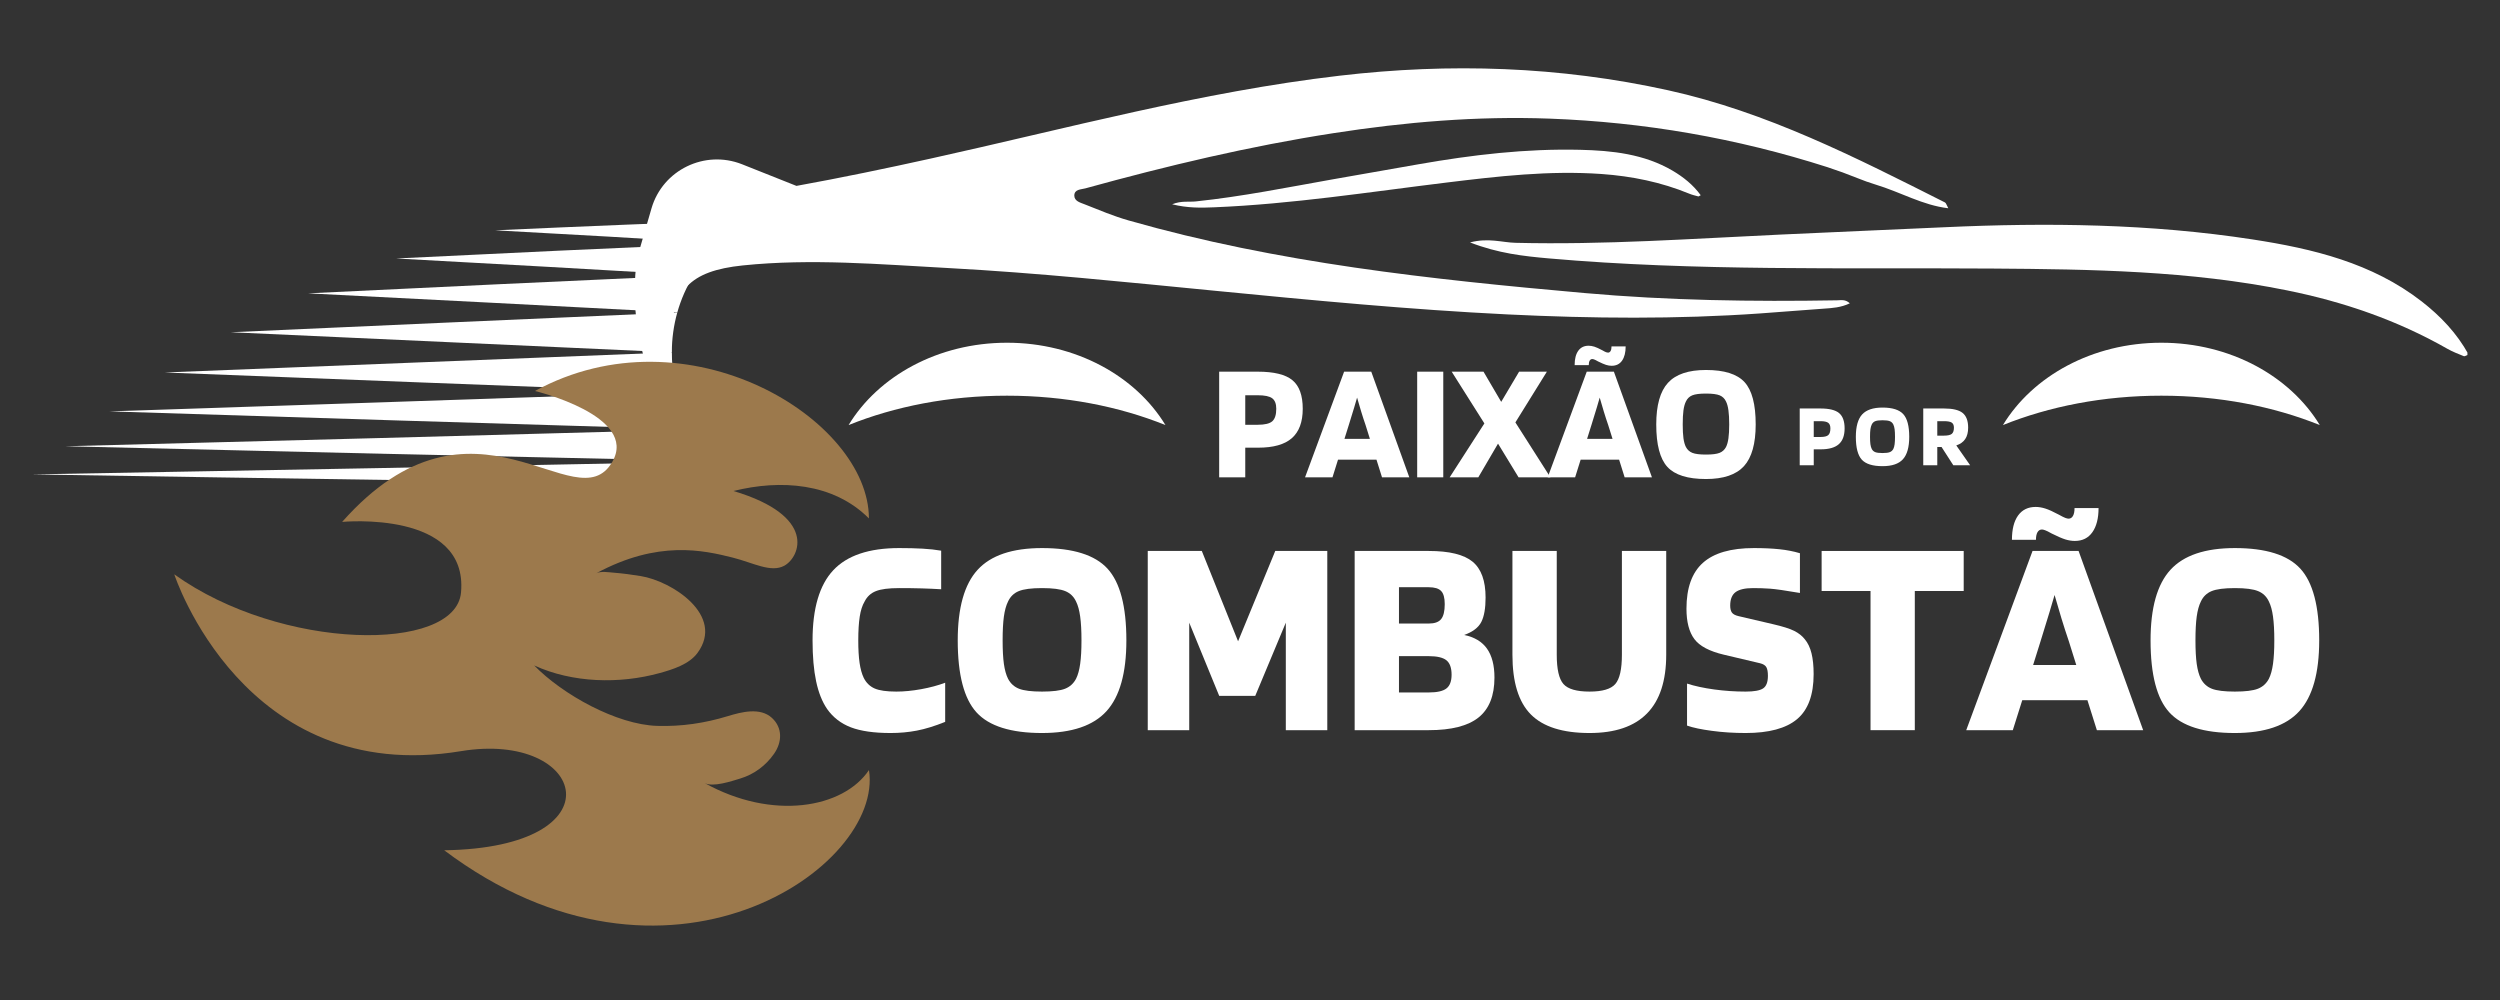 <?xml version="1.0" encoding="UTF-8"?>
<svg xmlns="http://www.w3.org/2000/svg" xmlns:xlink="http://www.w3.org/1999/xlink" width="1080" zoomAndPan="magnify" viewBox="0 0 810 324" height="432" preserveAspectRatio="xMidYMid meet" version="1.0">
  <rect x="0" y="0" width="810" height="324" fill="#333333" stroke="none"/>
  <defs>
    <g></g>
    <clipPath id="1a05889252">
      <path d="M 476 72 L 799.445 72 L 799.445 116 L 476 116 Z M 476 72 " clip-rule="nonzero"></path>
    </clipPath>
    <clipPath id="63c501ed48">
      <path d="M 274 111 L 378 111 L 378 137.941 L 274 137.941 Z M 274 111 " clip-rule="nonzero"></path>
    </clipPath>
    <clipPath id="d8a3a90052">
      <path d="M 648 111 L 752 111 L 752 137.941 L 648 137.941 Z M 648 111 " clip-rule="nonzero"></path>
    </clipPath>
    <clipPath id="1519324e0f">
      <path d="M 205.637 22 L 632 22 L 632 134 L 205.637 134 Z M 205.637 22 " clip-rule="nonzero"></path>
    </clipPath>
    <clipPath id="9872943bd2">
      <path d="M 10.312 149.434 L 246.07 149.434 L 246.07 157.18 L 10.312 157.18 Z M 10.312 149.434 " clip-rule="nonzero"></path>
    </clipPath>
    <clipPath id="4fbad7b35d">
      <path d="M 160.422 71.152 L 246.07 71.152 L 246.07 78.895 L 160.422 78.895 Z M 160.422 71.152 " clip-rule="nonzero"></path>
    </clipPath>
    <clipPath id="533ecbd15e">
      <path d="M 56.441 117 L 282 117 L 282 300 L 56.441 300 Z M 56.441 117 " clip-rule="nonzero"></path>
    </clipPath>
  </defs>
  <g clip-path="url(#1a05889252)">
    <path fill="#ffffff" d="M 799.82 114.871 C 796.012 107.918 790.719 102.414 784.641 97.672 C 768.543 85.172 749.344 80.574 729.809 77.574 C 696.762 72.484 663.461 72.09 630.082 73.621 C 612.359 74.43 594.637 75.172 576.938 76 C 548.324 77.328 519.711 79.375 491.016 78.672 C 486.664 78.566 482.289 76.973 476.293 78.547 C 485.453 82.109 493.66 82.996 501.824 83.723 C 549.406 87.902 597.594 86.684 645.617 87.012 C 677.602 87.242 709.547 87.695 741.074 94.094 C 759.379 97.797 776.77 103.777 792.992 113.031 C 794.676 113.984 796.512 114.688 798.301 115.41 C 798.551 115.516 798.988 115.184 799.82 114.871 Z M 799.82 114.871 " fill-opacity="1" fill-rule="nonzero"></path>
  </g>
  <path fill="#ffffff" d="M 551.031 63.25 C 548.574 59.879 545.43 57.375 541.93 55.305 C 532.684 49.879 522.355 48.785 511.941 48.535 C 494.348 48.121 476.957 50.172 459.652 53.215 C 450.469 54.828 441.285 56.422 432.082 58.055 C 417.254 60.684 402.469 63.688 387.453 65.258 C 385.164 65.508 382.789 64.969 379.77 66.191 C 384.789 67.434 389.141 67.352 393.43 67.164 C 418.547 66.129 443.598 62.215 468.648 59.152 C 485.352 57.105 502.051 55.18 518.941 56.379 C 528.75 57.082 538.223 59.008 547.324 62.754 C 548.262 63.148 549.281 63.375 550.262 63.645 C 550.406 63.664 550.613 63.457 551.031 63.25 Z M 551.031 63.25 " fill-opacity="1" fill-rule="nonzero"></path>
  <g clip-path="url(#63c501ed48)">
    <path fill="#ffffff" d="M 274.941 137.723 C 284.559 121.867 303.926 111.043 326.273 111.043 C 348.617 111.043 367.984 121.891 377.605 137.723 C 362.609 131.68 345.055 128.203 326.273 128.203 C 307.488 128.203 289.934 131.68 274.941 137.723 Z M 274.941 137.723 " fill-opacity="1" fill-rule="nonzero"></path>
  </g>
  <g clip-path="url(#d8a3a90052)">
    <path fill="#ffffff" d="M 648.949 137.723 C 658.57 121.867 677.934 111.043 700.281 111.043 C 722.625 111.043 741.992 121.891 751.613 137.723 C 736.617 131.68 719.062 128.203 700.281 128.203 C 681.496 128.203 663.941 131.68 648.949 137.723 Z M 648.949 137.723 " fill-opacity="1" fill-rule="nonzero"></path>
  </g>
  <g clip-path="url(#1519324e0f)">
    <path fill="#ffffff" d="M 207.324 80.473 L 211.09 67.496 C 214.715 55.055 228.355 48.43 240.453 53.234 L 258.051 60.23 C 272.648 57.582 287.164 54.559 301.656 51.352 C 345.637 41.645 389.141 29.762 434.059 24.523 C 469.816 20.344 505.215 21.484 540.473 29.246 C 572.5 36.301 601.281 51.039 630.164 65.59 C 630.539 65.777 630.684 66.461 631.246 67.473 C 622.895 66.5 615.98 62.301 607.484 59.734 C 605.59 59.152 603.738 58.492 601.906 57.746 C 598.676 56.441 595.406 55.242 592.098 54.164 C 562.629 44.727 532.707 39.574 502.074 38.434 C 478.602 37.566 455.281 39.531 432.121 43.133 C 404.906 47.336 378.168 53.711 351.637 61.035 C 350.281 61.41 348.098 61.285 348.074 63.355 C 348.074 65.195 350.055 65.652 351.406 66.191 C 356.113 68.055 360.801 70.039 365.672 71.426 C 413.922 85.211 463.547 90.512 513.316 94.941 C 540.555 97.363 567.855 97.777 595.18 97.301 C 596.469 97.281 597.887 96.906 599.344 98.273 C 596.512 99.641 593.66 99.824 590.805 100.012 C 583.996 100.488 577.207 101.066 570.398 101.543 C 543.117 103.469 515.816 103.199 488.535 101.875 C 456.777 100.32 425.148 97.281 393.516 94.195 C 364.797 91.402 336.082 88.398 307.258 86.848 C 285.059 85.648 262.902 83.703 240.641 86 C 223.461 87.777 217.379 94.07 217.441 111.004 C 217.465 116.219 217.965 121.453 218.191 126.672 C 218.277 128.43 218.609 130.23 218.297 132.301 C 218.09 133.645 216.234 134.059 215.59 132.859 C 215.59 132.859 215.59 132.84 215.59 132.84 C 208.801 120.273 205.344 106.738 205.676 92.582 C 205.781 87.801 206.301 83.805 207.324 80.473 Z M 207.324 80.473 " fill-opacity="1" fill-rule="nonzero"></path>
  </g>
  <g clip-path="url(#9872943bd2)">
    <path fill="#ffffff" d="M 233.652 149.473 C 237.203 152.523 241.34 155.141 246.07 157.18 C 167.336 156.16 88.75 154.996 10.312 153.707 C 84.609 152.418 159.059 151 233.652 149.473 " fill-opacity="1" fill-rule="nonzero"></path>
  </g>
  <path fill="#ffffff" d="M 224.777 139.156 C 227.141 142.934 230.098 146.418 233.645 149.469 C 162.652 147.941 91.809 146.309 21.109 144.586 C 88.852 142.859 156.738 141.043 224.777 139.156 " fill-opacity="1" fill-rule="nonzero"></path>
  <path fill="#ffffff" d="M 219.449 127.098 C 220.633 131.309 222.406 135.375 224.773 139.148 C 161.52 137.262 98.414 135.301 35.457 133.285 C 96.641 131.273 157.973 129.203 219.449 127.098 " fill-opacity="1" fill-rule="nonzero"></path>
  <path fill="#ffffff" d="M 217.672 114.168 C 217.672 118.523 218.266 122.879 219.445 127.09 C 163.934 124.984 108.57 122.844 53.355 120.684 C 107.98 118.523 162.754 116.348 217.672 114.168 " fill-opacity="1" fill-rule="nonzero"></path>
  <path fill="#ffffff" d="M 219.445 101.238 C 218.266 105.449 217.672 109.805 217.672 114.16 C 169.902 111.984 122.277 109.805 74.805 107.645 C 122.871 105.484 171.086 103.344 219.445 101.238 " fill-opacity="1" fill-rule="nonzero"></path>
  <path fill="#ffffff" d="M 224.773 89.18 C 222.406 92.957 220.633 97.02 219.449 101.23 C 179.418 99.125 139.539 97.059 99.801 95.043 C 141.312 93.027 182.969 91.066 224.773 89.18 " fill-opacity="1" fill-rule="nonzero"></path>
  <path fill="#ffffff" d="M 233.645 78.859 C 230.098 81.91 227.141 85.398 224.777 89.172 C 192.484 87.285 160.344 85.469 128.352 83.746 C 163.301 82.02 198.398 80.387 233.645 78.859 " fill-opacity="1" fill-rule="nonzero"></path>
  <g clip-path="url(#4fbad7b35d)">
    <path fill="#ffffff" d="M 246.07 71.152 C 241.34 73.188 237.203 75.805 233.652 78.855 C 209.102 77.328 184.703 75.914 160.449 74.621 C 188.84 73.332 217.383 72.168 246.07 71.152 " fill-opacity="1" fill-rule="nonzero"></path>
  </g>
  <g fill="#ffffff" fill-opacity="1">
    <g transform="translate(260.768, 236.575)">
      <g>
        <path d="M 29.641 -12.5 C 32.109 -12.5 34.789 -12.758 37.688 -13.281 C 40.594 -13.812 43.188 -14.508 45.469 -15.375 L 45.469 -2.688 C 42.07 -1.32 39.016 -0.379 36.297 0.141 C 33.586 0.66 30.75 0.922 27.781 0.922 C 22.406 0.922 18.113 0.305 14.906 -0.922 C 11.695 -2.16 9.133 -4.141 7.219 -6.859 C 5.613 -9.203 4.426 -12.191 3.656 -15.828 C 2.883 -19.473 2.5 -23.891 2.5 -29.078 C 2.5 -39.453 4.734 -47.031 9.203 -51.812 C 13.68 -56.602 20.801 -59 30.562 -59 C 33.406 -59 35.938 -58.938 38.156 -58.812 C 40.375 -58.688 42.379 -58.469 44.172 -58.156 L 44.172 -45.656 C 42.141 -45.781 40.023 -45.875 37.828 -45.938 C 35.641 -46 33.219 -46.031 30.562 -46.031 C 27.164 -46.031 24.648 -45.703 23.016 -45.047 C 21.379 -44.398 20.16 -43.273 19.359 -41.672 C 18.617 -40.441 18.094 -38.805 17.781 -36.766 C 17.469 -34.723 17.312 -32.16 17.312 -29.078 C 17.312 -26.18 17.453 -23.758 17.734 -21.812 C 18.016 -19.863 18.461 -18.242 19.078 -16.953 C 19.879 -15.348 21.051 -14.203 22.594 -13.516 C 24.133 -12.836 26.484 -12.5 29.641 -12.5 Z M 29.641 -12.5 "></path>
      </g>
    </g>
  </g>
  <g fill="#ffffff" fill-opacity="1">
    <g transform="translate(307.805, 236.575)">
      <g>
        <path d="M 57.141 -29.078 C 57.141 -18.523 54.992 -10.883 50.703 -6.156 C 46.41 -1.438 39.445 0.922 29.812 0.922 C 19.75 0.922 12.68 -1.297 8.609 -5.734 C 4.535 -10.18 2.5 -17.961 2.5 -29.078 C 2.5 -39.641 4.645 -47.266 8.938 -51.953 C 13.227 -56.648 20.188 -59 29.812 -59 C 39.883 -59 46.957 -56.773 51.031 -52.328 C 55.102 -47.879 57.141 -40.129 57.141 -29.078 Z M 18.797 -16.672 C 19.598 -15.129 20.785 -14.047 22.359 -13.422 C 23.941 -12.805 26.426 -12.5 29.812 -12.5 C 33.207 -12.5 35.691 -12.805 37.266 -13.422 C 38.848 -14.047 40.039 -15.129 40.844 -16.672 C 41.457 -17.898 41.898 -19.504 42.172 -21.484 C 42.453 -23.461 42.594 -25.992 42.594 -29.078 C 42.594 -32.223 42.453 -34.801 42.172 -36.812 C 41.898 -38.82 41.457 -40.441 40.844 -41.672 C 40.102 -43.273 38.941 -44.398 37.359 -45.047 C 35.785 -45.703 33.27 -46.031 29.812 -46.031 C 26.363 -46.031 23.848 -45.703 22.266 -45.047 C 20.691 -44.398 19.535 -43.273 18.797 -41.672 C 18.18 -40.441 17.734 -38.82 17.453 -36.812 C 17.18 -34.801 17.047 -32.223 17.047 -29.078 C 17.047 -25.992 17.18 -23.461 17.453 -21.484 C 17.734 -19.504 18.18 -17.898 18.797 -16.672 Z M 18.797 -16.672 "></path>
      </g>
    </g>
  </g>
  <g fill="#ffffff" fill-opacity="1">
    <g transform="translate(367.433, 236.575)">
      <g>
        <path d="M 62.609 -58.062 L 62.609 0 L 49.172 0 L 49.172 -34.828 L 39.266 -11.109 L 27.594 -11.109 L 17.875 -34.828 L 17.875 0 L 4.438 0 L 4.438 -58.062 L 21.953 -58.062 L 33.703 -28.797 L 45.75 -58.062 Z M 62.609 -58.062 "></path>
      </g>
    </g>
  </g>
  <g fill="#ffffff" fill-opacity="1">
    <g transform="translate(434.47, 236.575)">
      <g>
        <path d="M 49.734 -17.047 C 49.734 -11.18 48.02 -6.875 44.594 -4.125 C 41.164 -1.375 35.781 0 28.438 0 L 4.438 0 L 4.438 -58.062 L 28.438 -58.062 C 35.102 -58.062 39.836 -56.906 42.641 -54.594 C 45.453 -52.281 46.859 -48.406 46.859 -42.969 C 46.859 -39.508 46.395 -36.867 45.469 -35.047 C 44.539 -33.234 42.691 -31.832 39.922 -30.844 C 43.254 -30.156 45.723 -28.672 47.328 -26.391 C 48.93 -24.109 49.734 -20.992 49.734 -17.047 Z M 33.625 -40.844 C 33.625 -42.875 33.234 -44.289 32.453 -45.094 C 31.68 -45.906 30.344 -46.312 28.438 -46.312 L 18.797 -46.312 L 18.797 -34.547 L 28.438 -34.547 C 30.344 -34.547 31.68 -35.023 32.453 -35.984 C 33.234 -36.941 33.625 -38.562 33.625 -40.844 Z M 35.844 -17.969 C 35.844 -20.188 35.285 -21.742 34.172 -22.641 C 33.055 -23.535 31.145 -23.984 28.438 -23.984 L 18.797 -23.984 L 18.797 -12.219 L 28.438 -12.219 C 31.145 -12.219 33.055 -12.648 34.172 -13.516 C 35.285 -14.379 35.844 -15.863 35.844 -17.969 Z M 35.844 -17.969 "></path>
      </g>
    </g>
  </g>
  <g fill="#ffffff" fill-opacity="1">
    <g transform="translate(486.043, 236.575)">
      <g>
        <path d="M 39.453 -24.453 L 39.453 -58.062 L 53.812 -58.062 L 53.812 -24.453 C 53.812 -15.992 51.738 -9.648 47.594 -5.422 C 43.457 -1.191 37.254 0.922 28.984 0.922 C 20.273 0.922 13.93 -1.082 9.953 -5.094 C 5.973 -9.102 3.984 -15.555 3.984 -24.453 L 3.984 -58.062 L 18.344 -58.062 L 18.344 -24.453 C 18.344 -19.754 19.066 -16.586 20.516 -14.953 C 21.961 -13.316 24.785 -12.5 28.984 -12.5 C 33.117 -12.5 35.895 -13.316 37.312 -14.953 C 38.738 -16.586 39.453 -19.754 39.453 -24.453 Z M 39.453 -24.453 "></path>
      </g>
    </g>
  </g>
  <g fill="#ffffff" fill-opacity="1">
    <g transform="translate(543.82, 236.575)">
      <g>
        <path d="M 26.484 -21.672 L 14.719 -24.453 C 10.031 -25.555 6.836 -27.25 5.141 -29.531 C 3.441 -31.82 2.594 -35.098 2.594 -39.359 C 2.594 -46.086 4.367 -51.039 7.922 -54.219 C 11.473 -57.406 16.984 -59 24.453 -59 C 27.535 -59 30.281 -58.875 32.688 -58.625 C 35.094 -58.375 37.316 -57.941 39.359 -57.328 L 39.359 -44.453 C 34.672 -45.254 31.445 -45.719 29.688 -45.844 C 27.926 -45.969 26.086 -46.031 24.172 -46.031 C 21.578 -46.031 19.691 -45.598 18.516 -44.734 C 17.348 -43.867 16.766 -42.414 16.766 -40.375 C 16.766 -39.383 16.945 -38.629 17.312 -38.109 C 17.688 -37.586 18.398 -37.203 19.453 -36.953 L 30.562 -34.359 C 33.77 -33.617 36.082 -32.891 37.5 -32.172 C 38.926 -31.461 40.07 -30.555 40.938 -29.453 C 41.926 -28.273 42.648 -26.758 43.109 -24.906 C 43.566 -23.062 43.797 -20.812 43.797 -18.156 C 43.797 -11.426 42.004 -6.562 38.422 -3.562 C 34.848 -0.57 29.297 0.922 21.766 0.922 C 17.93 0.922 14.285 0.688 10.828 0.219 C 7.379 -0.238 4.695 -0.805 2.781 -1.484 L 2.781 -15.094 C 5.25 -14.289 8.18 -13.656 11.578 -13.188 C 14.973 -12.727 18.367 -12.5 21.766 -12.5 C 24.484 -12.5 26.363 -12.836 27.406 -13.516 C 28.457 -14.203 28.984 -15.562 28.984 -17.594 C 28.984 -18.895 28.812 -19.836 28.469 -20.422 C 28.133 -21.004 27.473 -21.422 26.484 -21.672 Z M 26.484 -21.672 "></path>
      </g>
    </g>
  </g>
  <g fill="#ffffff" fill-opacity="1">
    <g transform="translate(589.098, 236.575)">
      <g>
        <path d="M 47.141 -58.062 L 47.141 -45.094 L 31.297 -45.094 L 31.297 0 L 16.953 0 L 16.953 -45.094 L 1.109 -45.094 L 1.109 -58.062 Z M 47.141 -58.062 "></path>
      </g>
    </g>
  </g>
  <g fill="#ffffff" fill-opacity="1">
    <g transform="translate(637.338, 236.575)">
      <g>
        <path d="M 14.812 0 L -0.281 0 L 21.203 -58.062 L 36.125 -58.062 L 57.047 0 L 42.047 0 L 38.984 -9.719 L 17.875 -9.719 Z M 28.344 -43.797 C 27.844 -42.078 27.301 -40.242 26.719 -38.297 C 26.133 -36.348 25.16 -33.18 23.797 -28.797 L 21.391 -21.109 L 35.375 -21.109 L 32.969 -28.797 C 32.164 -31.148 31.363 -33.633 30.562 -36.25 C 29.758 -38.875 29.02 -41.391 28.344 -43.797 Z M 34.812 -71.969 L 42.594 -71.969 C 42.594 -68.633 41.926 -66.023 40.594 -64.141 C 39.27 -62.254 37.375 -61.312 34.906 -61.312 C 33.914 -61.312 32.879 -61.477 31.797 -61.812 C 30.723 -62.156 29.258 -62.789 27.406 -63.719 C 26.414 -64.281 25.703 -64.633 25.266 -64.781 C 24.836 -64.938 24.504 -65.016 24.266 -65.016 C 23.641 -65.016 23.156 -64.723 22.812 -64.141 C 22.477 -63.555 22.312 -62.738 22.312 -61.688 L 14.531 -61.688 C 14.531 -65.082 15.191 -67.703 16.516 -69.547 C 17.848 -71.398 19.75 -72.328 22.219 -72.328 C 23.207 -72.328 24.242 -72.156 25.328 -71.812 C 26.41 -71.477 27.875 -70.816 29.719 -69.828 C 30.707 -69.273 31.414 -68.922 31.844 -68.766 C 32.281 -68.609 32.625 -68.531 32.875 -68.531 C 33.488 -68.531 33.961 -68.82 34.297 -69.406 C 34.641 -70 34.812 -70.852 34.812 -71.969 Z M 34.812 -71.969 "></path>
      </g>
    </g>
  </g>
  <g fill="#ffffff" fill-opacity="1">
    <g transform="translate(694.282, 236.575)">
      <g>
        <path d="M 57.141 -29.078 C 57.141 -18.523 54.992 -10.883 50.703 -6.156 C 46.41 -1.438 39.445 0.922 29.812 0.922 C 19.75 0.922 12.68 -1.297 8.609 -5.734 C 4.535 -10.18 2.5 -17.961 2.5 -29.078 C 2.5 -39.641 4.645 -47.266 8.938 -51.953 C 13.227 -56.648 20.188 -59 29.812 -59 C 39.883 -59 46.957 -56.773 51.031 -52.328 C 55.102 -47.879 57.141 -40.129 57.141 -29.078 Z M 18.797 -16.672 C 19.598 -15.129 20.785 -14.047 22.359 -13.422 C 23.941 -12.805 26.426 -12.5 29.812 -12.5 C 33.207 -12.5 35.691 -12.805 37.266 -13.422 C 38.848 -14.047 40.039 -15.129 40.844 -16.672 C 41.457 -17.898 41.898 -19.504 42.172 -21.484 C 42.453 -23.461 42.594 -25.992 42.594 -29.078 C 42.594 -32.223 42.453 -34.801 42.172 -36.812 C 41.898 -38.82 41.457 -40.441 40.844 -41.672 C 40.102 -43.273 38.941 -44.398 37.359 -45.047 C 35.785 -45.703 33.27 -46.031 29.812 -46.031 C 26.363 -46.031 23.848 -45.703 22.266 -45.047 C 20.691 -44.398 19.535 -43.273 18.797 -41.672 C 18.18 -40.441 17.734 -38.82 17.453 -36.812 C 17.18 -34.801 17.047 -32.223 17.047 -29.078 C 17.047 -25.992 17.18 -23.461 17.453 -21.484 C 17.734 -19.504 18.18 -17.898 18.797 -16.672 Z M 18.797 -16.672 "></path>
      </g>
    </g>
  </g>
  <g clip-path="url(#533ecbd15e)">
    <path fill="#9c794c" d="M 143.922 275.492 C 201.359 274.625 189.859 236.688 149.371 243.371 C 78.871 255.016 56.465 186.082 56.465 186.082 C 91.109 210.957 147.594 211.574 149.371 191.977 C 151.809 165.133 110.852 169.098 110.852 169.098 C 153.652 120.82 186.734 169.934 198.395 149.621 C 206.949 134.723 173.316 126.68 173.316 126.68 C 222.816 99.695 281.527 135.797 281.527 167.973 C 269.984 156.375 252.812 155.297 237.645 159.082 C 264.875 167.215 259.195 180.488 254.145 183.277 C 249.812 185.668 244.004 182.328 237.457 180.676 C 227.902 178.266 213.191 174.926 193.18 185.746 C 194.77 184.98 197.227 185.43 198.898 185.555 C 201.805 185.777 204.699 186.184 207.574 186.645 C 217.684 188.262 234.918 199.348 226.008 211.527 C 223.289 215.242 218.004 216.891 213.781 218.062 C 200.715 221.676 185.496 221.293 173.07 215.598 C 182.266 225.043 199.84 234.801 212.953 235.188 C 220.84 235.422 228.289 234.32 235.809 232.027 C 240.172 230.699 246.273 229.082 250.094 232.59 C 253.602 235.809 253.418 240.438 250.82 244.184 C 248.125 248.062 244.305 250.906 239.805 252.254 C 237.102 253.062 230.953 255.188 228.223 253.668 C 250.281 265.957 273.223 261.883 281.543 249.504 C 286.508 281.059 216.078 329.754 143.922 275.492 " fill-opacity="1" fill-rule="nonzero"></path>
  </g>
  <g fill="#ffffff" fill-opacity="1">
    <g transform="translate(392.386, 154.656)">
      <g>
        <path d="M 11.078 -9.609 L 11.078 0 L 2.625 0 L 2.625 -34.234 L 15.125 -34.234 C 20.395 -34.234 24.141 -33.312 26.359 -31.469 C 28.586 -29.633 29.703 -26.551 29.703 -22.219 C 29.703 -17.926 28.523 -14.75 26.172 -12.688 C 23.828 -10.633 20.195 -9.609 15.281 -9.609 Z M 21.125 -22.219 C 21.125 -23.82 20.688 -24.953 19.812 -25.609 C 18.938 -26.266 17.375 -26.594 15.125 -26.594 L 11.078 -26.594 L 11.078 -17.031 L 15.125 -17.031 C 17.414 -17.031 18.988 -17.41 19.844 -18.172 C 20.695 -18.941 21.125 -20.289 21.125 -22.219 Z M 21.125 -22.219 "></path>
      </g>
    </g>
  </g>
  <g fill="#ffffff" fill-opacity="1">
    <g transform="translate(422.991, 154.656)">
      <g>
        <path d="M 8.734 0 L -0.156 0 L 12.5 -34.234 L 21.297 -34.234 L 33.625 0 L 24.781 0 L 22.984 -5.734 L 10.531 -5.734 Z M 16.703 -25.828 C 16.41 -24.805 16.094 -23.723 15.75 -22.578 C 15.406 -21.43 14.832 -19.566 14.031 -16.984 L 12.609 -12.453 L 20.859 -12.453 L 19.438 -16.984 C 18.957 -18.359 18.484 -19.816 18.016 -21.359 C 17.547 -22.91 17.109 -24.398 16.703 -25.828 Z M 16.703 -25.828 "></path>
      </g>
    </g>
  </g>
  <g fill="#ffffff" fill-opacity="1">
    <g transform="translate(456.542, 154.656)">
      <g>
        <path d="M 11.078 -34.234 L 11.078 0 L 2.625 0 L 2.625 -34.234 Z M 11.078 -34.234 "></path>
      </g>
    </g>
  </g>
  <g fill="#ffffff" fill-opacity="1">
    <g transform="translate(470.235, 154.656)">
      <g>
        <path d="M 20.75 -17.797 L 32.094 0 L 21.781 0 L 15.125 -10.922 L 8.734 0 L -0.547 0 L 10.703 -17.469 L 0.109 -34.234 L 10.422 -34.234 L 16.156 -24.453 L 21.953 -34.234 L 30.953 -34.234 Z M 20.75 -17.797 "></path>
      </g>
    </g>
  </g>
  <g fill="#ffffff" fill-opacity="1">
    <g transform="translate(501.604, 154.656)">
      <g>
        <path d="M 8.734 0 L -0.156 0 L 12.5 -34.234 L 21.297 -34.234 L 33.625 0 L 24.781 0 L 22.984 -5.734 L 10.531 -5.734 Z M 16.703 -25.828 C 16.41 -24.805 16.094 -23.723 15.75 -22.578 C 15.406 -21.43 14.832 -19.566 14.031 -16.984 L 12.609 -12.453 L 20.859 -12.453 L 19.438 -16.984 C 18.957 -18.359 18.484 -19.816 18.016 -21.359 C 17.547 -22.91 17.109 -24.398 16.703 -25.828 Z M 20.531 -42.422 L 25.109 -42.422 C 25.109 -40.453 24.719 -38.91 23.938 -37.797 C 23.156 -36.691 22.035 -36.141 20.578 -36.141 C 19.992 -36.141 19.383 -36.238 18.75 -36.438 C 18.113 -36.645 17.25 -37.02 16.156 -37.562 C 15.57 -37.895 15.156 -38.102 14.906 -38.188 C 14.656 -38.281 14.457 -38.328 14.312 -38.328 C 13.945 -38.328 13.66 -38.156 13.453 -37.812 C 13.254 -37.469 13.156 -36.984 13.156 -36.359 L 8.578 -36.359 C 8.578 -38.359 8.969 -39.906 9.75 -41 C 10.531 -42.094 11.648 -42.641 13.109 -42.641 C 13.691 -42.641 14.301 -42.539 14.938 -42.344 C 15.57 -42.145 16.438 -41.754 17.531 -41.172 C 18.113 -40.836 18.531 -40.625 18.781 -40.531 C 19.039 -40.445 19.242 -40.406 19.391 -40.406 C 19.742 -40.406 20.02 -40.578 20.219 -40.922 C 20.426 -41.266 20.531 -41.766 20.531 -42.422 Z M 20.531 -42.422 "></path>
      </g>
    </g>
  </g>
  <g fill="#ffffff" fill-opacity="1">
    <g transform="translate(535.156, 154.656)">
      <g>
        <path d="M 33.688 -17.141 C 33.688 -10.922 32.422 -6.414 29.891 -3.625 C 27.359 -0.844 23.254 0.547 17.578 0.547 C 11.648 0.547 7.484 -0.758 5.078 -3.375 C 2.672 -6 1.469 -10.586 1.469 -17.141 C 1.469 -23.367 2.734 -27.863 5.266 -30.625 C 7.797 -33.395 11.898 -34.781 17.578 -34.781 C 23.516 -34.781 27.68 -33.469 30.078 -30.844 C 32.484 -28.227 33.688 -23.66 33.688 -17.141 Z M 11.078 -9.828 C 11.555 -8.922 12.258 -8.285 13.188 -7.922 C 14.113 -7.555 15.578 -7.375 17.578 -7.375 C 19.578 -7.375 21.039 -7.555 21.969 -7.922 C 22.895 -8.285 23.598 -8.922 24.078 -9.828 C 24.441 -10.555 24.703 -11.5 24.859 -12.656 C 25.023 -13.82 25.109 -15.316 25.109 -17.141 C 25.109 -18.992 25.023 -20.508 24.859 -21.688 C 24.703 -22.875 24.441 -23.832 24.078 -24.562 C 23.641 -25.508 22.957 -26.176 22.031 -26.562 C 21.102 -26.945 19.617 -27.141 17.578 -27.141 C 15.535 -27.141 14.051 -26.945 13.125 -26.562 C 12.195 -26.176 11.516 -25.508 11.078 -24.562 C 10.711 -23.832 10.445 -22.875 10.281 -21.688 C 10.125 -20.508 10.047 -18.992 10.047 -17.141 C 10.047 -15.316 10.125 -13.82 10.281 -12.656 C 10.445 -11.5 10.711 -10.555 11.078 -9.828 Z M 11.078 -9.828 "></path>
      </g>
    </g>
  </g>
  <g fill="#ffffff" fill-opacity="1">
    <g transform="translate(581.701, 150.74)">
      <g>
        <path d="M 5.953 -5.156 L 5.953 0 L 1.406 0 L 1.406 -18.391 L 8.125 -18.391 C 10.957 -18.391 12.969 -17.895 14.156 -16.906 C 15.352 -15.914 15.953 -14.258 15.953 -11.938 C 15.953 -9.625 15.32 -7.914 14.062 -6.812 C 12.801 -5.707 10.852 -5.156 8.219 -5.156 Z M 11.344 -11.938 C 11.344 -12.801 11.109 -13.406 10.641 -13.75 C 10.172 -14.102 9.332 -14.281 8.125 -14.281 L 5.953 -14.281 L 5.953 -9.156 L 8.125 -9.156 C 9.352 -9.156 10.195 -9.359 10.656 -9.766 C 11.113 -10.172 11.344 -10.895 11.344 -11.938 Z M 11.344 -11.938 "></path>
      </g>
    </g>
  </g>
  <g fill="#ffffff" fill-opacity="1">
    <g transform="translate(600.498, 150.74)">
      <g>
        <path d="M 18.094 -9.203 C 18.094 -5.859 17.41 -3.438 16.047 -1.938 C 14.691 -0.445 12.488 0.297 9.438 0.297 C 6.25 0.297 4.008 -0.406 2.719 -1.812 C 1.438 -3.227 0.797 -5.691 0.797 -9.203 C 0.797 -12.547 1.473 -14.961 2.828 -16.453 C 4.191 -17.941 6.395 -18.688 9.438 -18.688 C 12.625 -18.688 14.863 -17.977 16.156 -16.562 C 17.445 -15.156 18.094 -12.703 18.094 -9.203 Z M 5.953 -5.281 C 6.203 -4.789 6.578 -4.445 7.078 -4.25 C 7.578 -4.051 8.363 -3.953 9.438 -3.953 C 10.52 -3.953 11.305 -4.051 11.797 -4.25 C 12.297 -4.445 12.676 -4.789 12.938 -5.281 C 13.133 -5.664 13.273 -6.172 13.359 -6.797 C 13.441 -7.43 13.484 -8.234 13.484 -9.203 C 13.484 -10.203 13.441 -11.02 13.359 -11.656 C 13.273 -12.289 13.133 -12.805 12.938 -13.203 C 12.695 -13.703 12.328 -14.055 11.828 -14.266 C 11.336 -14.473 10.539 -14.578 9.438 -14.578 C 8.344 -14.578 7.547 -14.473 7.047 -14.266 C 6.555 -14.055 6.191 -13.703 5.953 -13.203 C 5.754 -12.805 5.609 -12.289 5.516 -11.656 C 5.43 -11.02 5.391 -10.203 5.391 -9.203 C 5.391 -8.234 5.43 -7.43 5.516 -6.797 C 5.609 -6.172 5.754 -5.664 5.953 -5.281 Z M 5.953 -5.281 "></path>
      </g>
    </g>
  </g>
  <g fill="#ffffff" fill-opacity="1">
    <g transform="translate(621.728, 150.74)">
      <g>
        <path d="M 5.953 -5.922 L 5.953 0 L 1.406 0 L 1.406 -18.391 L 8.125 -18.391 C 10.957 -18.391 12.969 -17.91 14.156 -16.953 C 15.352 -15.992 15.953 -14.398 15.953 -12.172 C 15.953 -10.66 15.633 -9.43 15 -8.484 C 14.363 -7.535 13.398 -6.848 12.109 -6.422 L 16.594 0 L 11.141 0 L 7.328 -5.922 Z M 11.344 -12.172 C 11.344 -12.953 11.109 -13.5 10.641 -13.812 C 10.172 -14.125 9.332 -14.281 8.125 -14.281 L 5.953 -14.281 L 5.953 -9.594 L 8.125 -9.594 C 9.332 -9.594 10.172 -9.781 10.641 -10.156 C 11.109 -10.539 11.344 -11.211 11.344 -12.172 Z M 11.344 -12.172 "></path>
      </g>
    </g>
  </g>
</svg>
